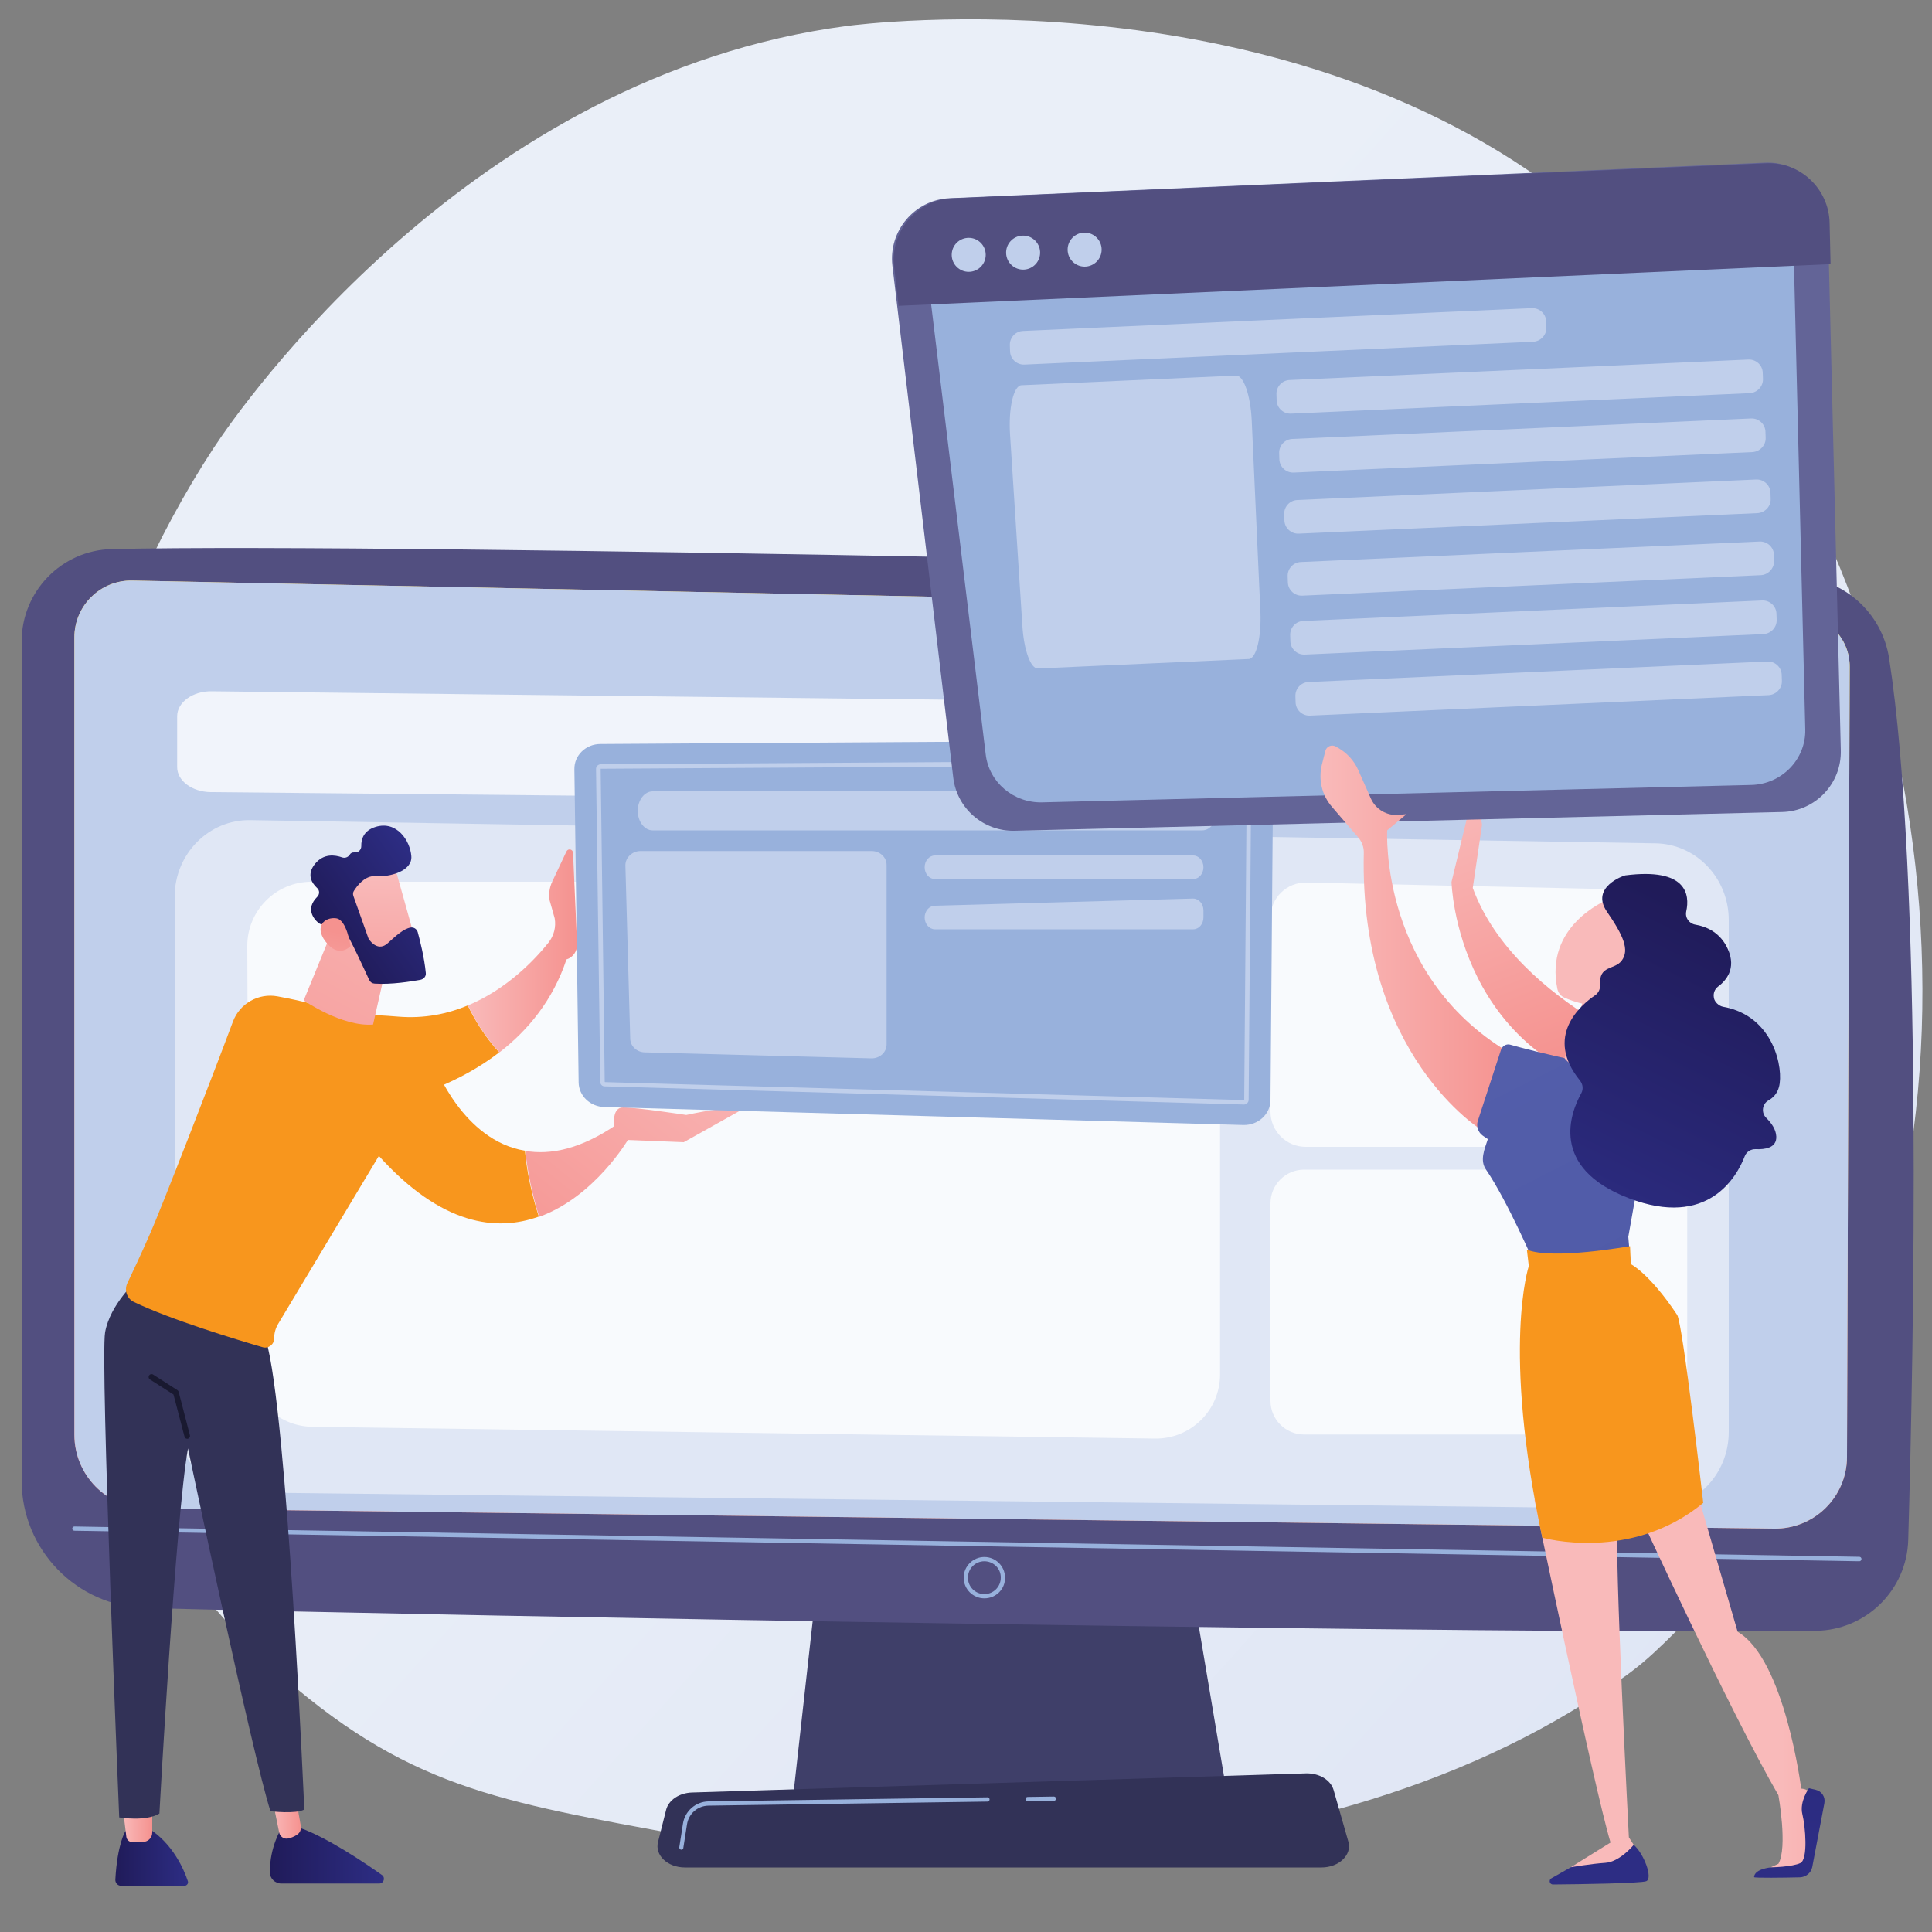 <?xml version="1.0" encoding="utf-8"?>
<!-- Generator: Adobe Illustrator 24.0.0, SVG Export Plug-In . SVG Version: 6.00 Build 0)  -->
<svg version="1.1" id="Layer_1" xmlns="http://www.w3.org/2000/svg" xmlns:xlink="http://www.w3.org/1999/xlink" x="0px" y="0px"
	 viewBox="0 0 1000 1000" style="enable-background:new 0 0 1000 1000;" xml:space="preserve">
<rect x="0" y="0" width="1000" height="1000" fill="#808080" stroke="none"/>
<style type="text/css">
	.st0{fill:url(#SVGID_1_);}
	.st1{fill:#3F3F69;}
	.st2{fill:#524F80;}
	.st3{fill:url(#SVGID_2_);}
	.st4{fill:#98B1DC;}
	.st5{fill:#C0CFEB;}
	.st6{fill:#323257;}
	.st7{opacity:0.5;fill:#FFFFFF;}
	.st8{opacity:0.78;fill:#FFFFFF;}
	.st9{fill:url(#SVGID_3_);}
	.st10{fill:url(#SVGID_4_);}
	.st11{fill:url(#SVGID_5_);}
	.st12{fill:url(#SVGID_6_);}
	.st13{fill:#191930;}
	.st14{fill:#F8961D;}
	.st15{fill:url(#SVGID_7_);}
	.st16{fill:url(#SVGID_8_);}
	.st17{fill:url(#SVGID_9_);}
	.st18{fill:url(#SVGID_10_);}
	.st19{fill:url(#SVGID_11_);}
	.st20{fill:url(#SVGID_12_);}
	.st21{fill:url(#SVGID_13_);}
	.st22{fill:url(#SVGID_14_);}
	.st23{fill:#636497;}
	.st24{fill:url(#SVGID_15_);}
	.st25{fill:url(#SVGID_16_);}
	.st26{fill:url(#SVGID_17_);}
	.st27{fill:url(#SVGID_18_);}
	.st28{fill:url(#SVGID_19_);}
	.st29{fill:url(#SVGID_20_);}
	.st30{fill:url(#SVGID_21_);}
	.st31{fill:url(#SVGID_22_);}
	.st32{fill:url(#SVGID_23_);}
</style>
<linearGradient id="SVGID_1_" gradientUnits="userSpaceOnUse" x1="1128.717" y1="1067.927" x2="375.392" y2="392.15">
	<stop  offset="0" style="stop-color:#DBE2F3"/>
	<stop  offset="1" style="stop-color:#EAEFF8"/>
</linearGradient>
<path class="st0" d="M877.7,834c-25.4,26.2-30.7,29.9-48.1,41.5c-169.6,113.2-415,85.9-475,74.7c-96.7-18-144.2-24.4-214.3-87.7
	c-159.4-144-151.6-444.4-29.8-630.5C124.9,210,244.3,38.8,438.6,13.4c4.8-0.6,229.9-30.3,381.7,96.9c21.7,18.2,56.7,51.1,89.2,101.2
	C1028.2,394.7,1028.6,678.5,877.7,834z"/>
<polygon class="st1" points="429.8,756.9 410.4,931 635.5,931 606.2,756.9 "/>
<path class="st2" d="M11.2,332v434.4c0,35.7,28.5,65,64.2,65.9c158.7,4.1,713.6,14,864.6,11.8c26-0.4,47-21.2,47.7-47.1
	c2.9-100.9,7.6-343.6-9.9-456.3c-3.7-23.7-23.7-41.5-47.7-42.2C797.3,294.3,209,280.8,58,284.2C32,284.7,11.2,306,11.2,332z"/>
<linearGradient id="SVGID_2_" gradientUnits="userSpaceOnUse" x1="556.247" y1="167.871" x2="413.159" y2="1076.171">
	<stop  offset="0" style="stop-color:#F9EE4A"/>
	<stop  offset="1" style="stop-color:#DA3D66"/>
</linearGradient>
<path class="st3" d="M38.5,329.9v412.7c0,20.9,16.7,37.9,37.6,38.2l842.2,10.4c20.7,0.3,37.6-16.3,37.7-37l1.4-409
	c0.1-14.8-11.7-26.9-26.5-27.3L68.6,300.5C52.1,300.1,38.5,313.4,38.5,329.9z"/>
<path class="st4" d="M962.4,808.1C962.4,808.1,962.4,808.1,962.4,808.1L38.5,792.3c-0.6,0-1.1-0.5-1.1-1.1c0-0.6,0.5-1.1,1.1-1.1
	l923.9,15.7c0.6,0,1.1,0.5,1.1,1.1C963.5,807.6,963,808.1,962.4,808.1z"/>
<path class="st5" d="M38.5,329.9v412.7c0,20.9,16.7,37.9,37.6,38.2l842.2,10.4c20.7,0.3,37.6-16.3,37.7-37l1.4-409
	c0.1-14.8-11.7-26.9-26.5-27.3L68.6,300.5C52.1,300.1,38.5,313.4,38.5,329.9z"/>
<g>
	<path class="st4" d="M509.5,827.3c-5.9,0-10.7-4.8-10.7-10.7c0-5.9,4.8-10.7,10.7-10.7c5.9,0,10.7,4.8,10.7,10.7
		C520.3,822.5,515.5,827.3,509.5,827.3z M509.5,808.1c-4.7,0-8.5,3.8-8.5,8.5c0,4.7,3.8,8.5,8.5,8.5c4.7,0,8.5-3.8,8.5-8.5
		C518.1,811.9,514.2,808.1,509.5,808.1z"/>
</g>
<path class="st6" d="M684,966.6H354.5c-9,0-15.7-6.4-13.9-13.2l4.2-16.7c1.3-5,6.8-8.7,13.4-8.9l317.7-9.9
	c6.9-0.2,12.9,3.4,14.4,8.7l7.6,26.6C699.9,960,693.1,966.6,684,966.6z"/>
<path class="st4" d="M531.9,932.3c-0.6,0-1.1-0.5-1.1-1.1c0-0.6,0.5-1.1,1.1-1.1l13.6-0.2c0.6,0,1.1,0.5,1.1,1.1
	c0,0.6-0.5,1.1-1.1,1.1L531.9,932.3L531.9,932.3z"/>
<path class="st4" d="M352.7,957.4c-0.1,0-0.1,0-0.2,0c-0.6-0.1-1-0.7-0.9-1.3l1.9-12.2c1-6.5,6.6-11.4,13.2-11.5l144.4-2.1
	c0.6,0,1.1,0.5,1.1,1.1c0,0.6-0.5,1.1-1.1,1.1l-144.4,2.1c-5.6,0.1-10.2,4.1-11.1,9.6l-1.9,12.2C353.7,957,353.3,957.4,352.7,957.4z
	"/>
<path class="st7" d="M855.8,780.9l-727.2-8.4c-21.1-0.2-38.2-18-38.2-39.7V464.2c0-22.2,17.7-40.1,39.2-39.7l727.2,12
	c21.1,0.3,38,18,38,39.7v265C894.8,763.3,877.3,781.1,855.8,780.9z"/>
<path class="st8" d="M876.9,417.4L109.1,410c-9.7-0.1-17.4-5.9-17.4-12.9v-26.4c0-7.2,8.1-13.1,18-12.9l767.9,8.8
	c9.7,0.1,17.4,5.9,17.4,12.9v25.1C894.8,411.7,886.8,417.5,876.9,417.4z"/>
<path class="st8" d="M597.9,744.6l-436.4-6.1c-18.1-0.3-32.6-14.9-32.7-33L128,489.7c-0.1-18.3,14.8-33.3,33.1-33.3h437.3
	c18.3,0,33.1,14.8,33.1,33.1v221.9C631.5,729.9,616.4,744.8,597.9,744.6z"/>
<path class="st8" d="M855.1,593.6H675.8c-10,0-18.2-8.1-18.2-18.2V475c0-10.2,8.4-18.4,18.6-18.2l179.4,3.9
	c9.9,0.2,17.8,8.3,17.8,18.2v96.5C873.3,585.5,865.2,593.6,855.1,593.6z"/>
<path class="st8" d="M855.9,742.5H675c-9.6,0-17.4-7.8-17.4-17.4V622.8c0-9.6,7.8-17.4,17.4-17.4h180.9c9.6,0,17.4,7.8,17.4,17.4
	v102.4C873.3,734.7,865.5,742.5,855.9,742.5z"/>
<linearGradient id="SVGID_3_" gradientUnits="userSpaceOnUse" x1="59.633" y1="961.027" x2="97.273" y2="961.027">
	<stop  offset="0" style="stop-color:#201B59"/>
	<stop  offset="1" style="stop-color:#2D2D84"/>
</linearGradient>
<path class="st9" d="M64.9,947.8c0,0-4.2,6.6-5.2,25.1c-0.1,1.7,1.3,3.2,3,3.2h32.7c1.3,0,2.3-1.3,1.8-2.5
	c-1.9-5.7-7.7-19.5-20.6-27.4L64.9,947.8z"/>
<linearGradient id="SVGID_4_" gradientUnits="userSpaceOnUse" x1="63.451" y1="943.535" x2="78.717" y2="943.535">
	<stop  offset="0" style="stop-color:#F9BABA"/>
	<stop  offset="1" style="stop-color:#F5928F"/>
</linearGradient>
<path class="st10" d="M63.5,935.3l1.9,15.5c0.2,1.3,1.2,2.4,2.5,2.6c1.8,0.2,4.4,0.4,6.9-0.1c2.3-0.4,4-2.4,4-4.8v-15L63.5,935.3z"
	/>
<linearGradient id="SVGID_5_" gradientUnits="userSpaceOnUse" x1="139.679" y1="960.425" x2="198.738" y2="960.425">
	<stop  offset="0" style="stop-color:#201B59"/>
	<stop  offset="1" style="stop-color:#2D2D84"/>
</linearGradient>
<path class="st11" d="M145.8,946.1c0,0-6.3,9.7-6.1,23.1c0,3.1,2.7,5.7,5.8,5.7h50.8c2.4,0,3.3-3.1,1.4-4.4
	c-9.6-6.8-28.5-19.4-42.2-24.3H145.8z"/>
<linearGradient id="SVGID_6_" gradientUnits="userSpaceOnUse" x1="140.577" y1="936.757" x2="155.758" y2="936.757">
	<stop  offset="0" style="stop-color:#F9BABA"/>
	<stop  offset="1" style="stop-color:#F5928F"/>
</linearGradient>
<path class="st12" d="M140.6,929.3l3.9,19.2c0.4,2.1,2.5,3.6,4.7,3.1c1.3-0.3,2.8-0.8,4.5-1.9c1.6-1,2.3-2.8,2-4.6l-4.1-23.2
	L140.6,929.3z"/>
<path class="st6" d="M70.7,662.9c0,0-13.7,12.1-16.3,26.7c-2.6,14.6,7.3,251.1,7.3,251.1s13.7,2.3,20.8-2c0,0,8.4-153.5,14.8-189
	c0,0,33.4,159,42.7,187.8c0,0,13.2,1.6,17.5-0.9c0,0-8.8-206.2-19.8-242.8L70.7,662.9z"/>
<path class="st13" d="M96.9,744.7c-0.7,0-1.3-0.4-1.4-1.1l-5.7-21.8L77.6,714c-0.7-0.4-0.9-1.4-0.4-2.1c0.4-0.7,1.4-0.9,2.1-0.4
	l12.6,8.1c0.3,0.2,0.5,0.5,0.6,0.9l5.8,22.4c0.2,0.8-0.3,1.6-1.1,1.8C97.1,744.7,97,744.7,96.9,744.7z"/>
<path class="st14" d="M206.1,526.2c-57.8-4.8-72.9,7.2-72.9,7.2l27.8,43.8c0,0,56.8-1.1,97.4-32.5c-7.6-8.2-12.9-17.3-16.3-24.3
	C231.7,524.8,219.6,527.3,206.1,526.2z"/>
<linearGradient id="SVGID_7_" gradientUnits="userSpaceOnUse" x1="242.15" y1="492.226" x2="298.572" y2="492.226">
	<stop  offset="0" style="stop-color:#F9BABA"/>
	<stop  offset="1" style="stop-color:#F5928F"/>
</linearGradient>
<path class="st15" d="M296.6,441.4c-0.1-1.9-2.6-2.4-3.4-0.7l-7.4,15.7c-1.4,3-1.9,6.4-1.3,9.7l2.6,9.2c0.8,4.5-0.4,9-3.2,12.6
	c-6.8,8.5-21.2,23.9-41.7,32.5c3.4,7.1,8.7,16.1,16.3,24.3c14.9-11.5,27.7-27.1,34.7-48.1c3.3-1,5.6-4.2,5.5-7.7L296.6,441.4z"/>
<path class="st14" d="M225.1,551.6c-20.3-21.9-59.1-31.8-81.5-35.9c-9.8-1.8-19.5,3.7-23,13c-10.1,27.1-37.5,97.7-42.9,109.8
	c-4.4,10-8.9,19.7-11.8,25.7c-1.7,3.6-0.2,8,3.4,9.7c18.9,9.1,52.8,19.4,66.6,23.4c3,0.9,6-1.4,6-4.5c0-2.7,0.7-5.3,2.1-7.6
	l52.1-86.9c32.5,36,60.9,39.3,82.8,31.4c-3.7-11.4-6.1-22.7-7.2-34.1C239.5,590.3,225.1,551.6,225.1,551.6z"/>
<linearGradient id="SVGID_8_" gradientUnits="userSpaceOnUse" x1="369.908" y1="504.527" x2="247.996" y2="656.197">
	<stop  offset="0" style="stop-color:#F9BABA"/>
	<stop  offset="1" style="stop-color:#F5928F"/>
</linearGradient>
<path class="st16" d="M325.2,589.7l-5.8-7.8c-18.9,13-34.6,16-47.5,13.8c1.2,11.4,3.6,22.8,7.2,34.1
	C307.8,619.5,325.2,589.7,325.2,589.7z"/>
<linearGradient id="SVGID_9_" gradientUnits="userSpaceOnUse" x1="393.022" y1="523.106" x2="271.11" y2="674.775">
	<stop  offset="0" style="stop-color:#F9BABA"/>
	<stop  offset="1" style="stop-color:#F5928F"/>
</linearGradient>
<path class="st17" d="M321.1,589.9l32.8,1.3l30.2-16.9c-4.3-2.7-28.9,2.8-28.9,2.8s-25.6-3.9-32.6-3.9c-5.8,0-4.9,8.3-4.5,11.1
	c0.1,0.6,0.2,0.9,0.2,0.9L321.1,589.9z"/>
<linearGradient id="SVGID_10_" gradientUnits="userSpaceOnUse" x1="232.756" y1="412.866" x2="114.685" y2="629.811">
	<stop  offset="0" style="stop-color:#F9BABA"/>
	<stop  offset="1" style="stop-color:#F5928F"/>
</linearGradient>
<path class="st18" d="M174.5,475.5l-17.3,42.3c0,0,19.9,13.8,35.9,12.5l8.6-38L174.5,475.5z"/>
<g>
	
		<linearGradient id="SVGID_11_" gradientUnits="userSpaceOnUse" x1="-301.532" y1="3349.854" x2="-353.713" y2="3418.885" gradientTransform="matrix(0.817 -0.577 0.577 0.817 -1489.964 -2457.889)">
		<stop  offset="0" style="stop-color:#F9BABA"/>
		<stop  offset="1" style="stop-color:#F5928F"/>
	</linearGradient>
	<path class="st19" d="M203.7,446.7c0.4,0.6,12.5,44.4,12.5,44.4l-25.2,6.4l-17.7-39.8C173.4,457.6,197.1,437.3,203.7,446.7z"/>
	
		<linearGradient id="SVGID_12_" gradientUnits="userSpaceOnUse" x1="-341.383" y1="3366.506" x2="-279.052" y2="3366.506" gradientTransform="matrix(0.817 -0.577 0.577 0.817 -1489.964 -2457.889)">
		<stop  offset="0" style="stop-color:#201B59"/>
		<stop  offset="1" style="stop-color:#2D2D84"/>
	</linearGradient>
	<path class="st20" d="M182.9,463.7l7.7,21.7c0.1,0.3,0.2,0.5,0.4,0.8c1,1.5,5,6.3,9.7,2c4.3-3.9,8.2-7.5,11.8-8.1
		c1.6-0.3,3.2,0.7,3.7,2.3c1.1,4,3.4,13,4.2,21.2c0.2,1.7-1,3.1-2.6,3.5c-4.9,0.9-15.3,2.6-24,2c-1.2-0.1-2.2-0.8-2.7-1.9
		c-2.4-5.2-9.7-21.1-12.5-25.3c-2.6-3.9-8.9-3.8-11.5-3.5c-0.9,0.1-1.7-0.2-2.4-0.8c-2.3-2-6.7-7.2-0.5-13.4
		c1.3-1.3,1.3-3.4-0.1-4.6c-2.7-2.5-5.5-6.9-1.1-12.4c4.5-5.6,10.4-4.7,14.1-3.4c1.5,0.5,3.1-0.1,3.9-1.4c0.5-0.8,1.2-1.3,2.6-1.2
		c1.9,0.2,3.4-1.4,3.4-3.2c-0.1-3.6,1.2-8.1,7.4-10c11-3.4,17.9,7.2,18.5,15.1c0.7,7.9-11.5,11-18.6,10.4c-5.4-0.4-9.5,5-11.1,7.6
		C182.7,461.8,182.6,462.8,182.9,463.7z"/>
	
		<linearGradient id="SVGID_13_" gradientUnits="userSpaceOnUse" x1="-377.957" y1="3404.521" x2="-336.103" y2="3361.581" gradientTransform="matrix(0.817 -0.577 0.577 0.817 -1489.964 -2457.889)">
		<stop  offset="0" style="stop-color:#F9BABA"/>
		<stop  offset="1" style="stop-color:#F5928F"/>
	</linearGradient>
	<path class="st21" d="M181.4,489.7c0,0-1.8-13.8-7.5-14.4c-5.7-0.7-11.3,4-5.6,11.8C175.3,496.6,181.4,489.7,181.4,489.7z"/>
</g>
<path class="st4" d="M310.8,385.1l334.4-2.1c7.7,0,13.9,5.8,13.8,13l-1.4,173.5c-0.1,7.2-6.4,13-14.1,12.8l-330.7-9.3
	c-7.3-0.2-13.2-5.8-13.3-12.7l-2.2-162C297.1,391,303.2,385.1,310.8,385.1z"/>
<g>
	<path class="st5" d="M643.9,571.7L313,562.3c-1.3,0-2.3-1-2.3-2.3l-2.2-162c0-0.6,0.2-1.2,0.7-1.7c0.5-0.4,1-0.7,1.7-0.7l334.4-2.1
		c0.6,0,1.2,0.2,1.7,0.7c0.5,0.5,0.7,1,0.7,1.7l-1.4,173.5C646.2,570.6,645.2,571.7,643.9,571.7z M645.4,395.9l-334.5,2l2.1,162.1
		l0.2,0.1l330.8,9.3L645.4,395.9z"/>
</g>
<path class="st5" d="M330.1,419.7c0,5.6,3.5,10.1,7.7,10.1h284.4c4.3,0,7.7-4.5,7.7-10.1c0-5.6-3.5-10.1-7.7-10.1H337.8
	C333.6,409.6,330.1,414.1,330.1,419.7z"/>
<path class="st5" d="M331.5,440.5h119.7c4.2,0,7.7,3.2,7.7,7.2v92.9c0,4.1-3.6,7.3-7.9,7.2l-117.3-3.1c-4.1-0.1-7.4-3.2-7.5-7
	l-2.5-89.8C323.7,443.9,327.2,440.5,331.5,440.5z"/>
<path class="st5" d="M483.9,442.8h133.7c2.9,0,5.3,2.7,5.3,6.1s-2.4,6.1-5.3,6.1H483.9c-2.9,0-5.3-2.7-5.3-6.1
	S481,442.8,483.9,442.8z"/>
<path class="st5" d="M478.6,474.9c0,3.3,2.4,6.1,5.3,6.1h133.7c2.9,0,5.3-2.7,5.3-6.1v-3.7c0-3.4-2.4-6.1-5.4-6.1l-133.7,3.7
	C480.9,468.9,478.6,471.6,478.6,474.9z"/>
<linearGradient id="SVGID_14_" gradientUnits="userSpaceOnUse" x1="-2700.264" y1="-124.784" x2="-2748.46" y2="22.946" gradientTransform="matrix(0.774 -0.633 0.633 0.774 2936.975 -1212.76)">
	<stop  offset="0" style="stop-color:#F9BABA"/>
	<stop  offset="1" style="stop-color:#F5928F"/>
</linearGradient>
<path class="st22" d="M751.3,456.5c0,0,2.2,95.2,102.3,111.9l18-17.7c0,0-86.7-29.5-109.3-91.1l4.8-32.7l-3.4-21.6L751.3,456.5z"/>
<path class="st23" d="M922.4,420.3L525.2,430c-16.1,0.4-29.9-11.5-31.8-27.5l-31.5-265c-2.1-18,11.5-34.1,29.6-34.9l422-18.4
	c17.5-0.8,32.1,13,32.6,30.4l6.7,273.6C953.3,405.6,939.6,419.9,922.4,420.3z"/>
<path class="st4" d="M906.3,406.3l-366.8,9c-14.9,0.4-27.6-10.4-29.3-24.8l-29-239.2c-2-16.3,10.6-30.8,27.4-31.5L898.3,103
	c16.1-0.7,29.7,11.7,30.1,27.5l6,247C934.8,393,922.2,406,906.3,406.3z"/>
<path class="st2" d="M465.1,158.3l482.4-21.6l-0.5-21.4c-0.4-17.5-15.1-31.5-32.6-30.8l-422,18.2c-18.1,0.8-31.8,17.4-29.6,35.5
	L465.1,158.3z"/>
<path class="st5" d="M646.4,341.1L537.2,346c-3.7,0.2-7.2-9.4-8-21.8l-6.4-99.2c-0.9-13.7,1.8-25.4,5.9-25.6l111.1-5
	c3.9-0.2,7.5,10.3,8.1,23.4l4.5,99.2C652.9,330.1,650.2,340.9,646.4,341.1z"/>
<path class="st5" d="M905.6,203.5l-237.3,10.6c-4,0.2-7.4-2.9-7.5-6.9l-0.1-3c-0.2-4,2.9-7.4,6.9-7.5l237.3-10.6
	c4-0.2,7.4,2.9,7.5,6.9l0.1,3C912.7,199.9,909.6,203.3,905.6,203.5z"/>
<path class="st5" d="M909.6,265.6l-237.3,10.6c-4,0.2-7.4-2.9-7.5-6.9l-0.1-3c-0.2-4,2.9-7.4,6.9-7.5l237.3-10.6
	c4-0.2,7.4,2.9,7.5,6.9l0.1,3C916.7,262,913.6,265.4,909.6,265.6z"/>
<path class="st5" d="M793.5,176.9l-263.2,11.8c-4,0.2-7.4-2.9-7.5-6.9l-0.1-3c-0.2-4,2.9-7.4,6.9-7.5l263.2-11.8
	c4-0.2,7.4,2.9,7.5,6.9l0.1,3C800.6,173.3,797.5,176.7,793.5,176.9z"/>
<path class="st5" d="M907,234l-237.3,10.6c-4,0.2-7.4-2.9-7.5-6.9l-0.1-3c-0.2-4,2.9-7.4,6.9-7.5l237.3-10.6c4-0.2,7.4,2.9,7.5,6.9
	l0.1,3C914.1,230.4,911,233.8,907,234z"/>
<path class="st5" d="M911.4,297.7l-237.3,10.6c-4,0.2-7.4-2.9-7.5-6.9l-0.1-3c-0.2-4,2.9-7.4,6.9-7.5l237.3-10.6
	c4-0.2,7.4,2.9,7.5,6.9l0.1,3C918.4,294.1,915.3,297.5,911.4,297.7z"/>
<path class="st5" d="M915.4,359.8l-237.3,10.6c-4,0.2-7.4-2.9-7.5-6.9l-0.1-3c-0.2-4,2.9-7.4,6.9-7.5l237.3-10.6
	c4-0.2,7.4,2.9,7.5,6.9l0.1,3C922.5,356.2,919.4,359.6,915.4,359.8z"/>
<path class="st5" d="M912.7,328.2l-237.3,10.6c-4,0.2-7.4-2.9-7.5-6.9l-0.1-3c-0.2-4,2.9-7.4,6.9-7.5l237.3-10.6
	c4-0.2,7.4,2.9,7.5,6.9l0.1,3C919.8,324.6,916.7,328,912.7,328.2z"/>
<circle class="st5" cx="501.4" cy="131.9" r="8.8"/>
<ellipse transform="matrix(0.675 -0.738 0.738 0.675 75.757 433.232)" class="st5" cx="529.4" cy="130.7" rx="8.8" ry="8.8"/>
<circle class="st5" cx="561.4" cy="129.2" r="8.8"/>
<linearGradient id="SVGID_15_" gradientUnits="userSpaceOnUse" x1="-2247.519" y1="864.757" x2="-2158.724" y2="864.757" gradientTransform="matrix(1 0 0 1 3169.708 0)">
	<stop  offset="0" style="stop-color:#F9BABA"/>
	<stop  offset="1" style="stop-color:#F5928F"/>
</linearGradient>
<path class="st24" d="M848.1,782.8c0,0,47.5,103.5,72.4,146.4c0,0,4.9,27,0,35.5l-4.2,1.9l19.7-0.6c0,0,1.7-36.3,0.4-38.3
	c-1.4-2-4.1-1.9-4.1-1.9s-8.4-66.9-32.9-81.2L875.7,763L848.1,782.8z"/>
<linearGradient id="SVGID_16_" gradientUnits="userSpaceOnUse" x1="-2199.599" y1="666.184" x2="-2243.573" y2="952.014" gradientTransform="matrix(1 0 0 1 3169.708 0)">
	<stop  offset="0" style="stop-color:#201B59"/>
	<stop  offset="1" style="stop-color:#2D2D84"/>
</linearGradient>
<path class="st25" d="M907.9,971.6c0,0.5,15.4,0.3,23.7,0.1c3.1-0.1,5.7-2.2,6.4-5.2l6.3-33.2c0.6-3.2-1.4-6.2-4.5-6.9l-3.5-0.8
	c0,0-5,6.9-3.4,13.4c1.6,6.5,3,23.3-1,25.3c-4,2-15.5,2.3-15.5,2.3S908.1,967.3,907.9,971.6z"/>
<linearGradient id="SVGID_17_" gradientUnits="userSpaceOnUse" x1="-2292.644" y1="651.87" x2="-2336.618" y2="937.701" gradientTransform="matrix(1 0 0 1 3169.708 0)">
	<stop  offset="0" style="stop-color:#201B59"/>
	<stop  offset="1" style="stop-color:#2D2D84"/>
</linearGradient>
<path class="st26" d="M803,972.2c-1.6,0.9-0.9,3.3,0.9,3.2c14-0.1,45.4-0.6,48.2-1.7c3.6-1.5-1.3-14.4-6.5-18.8l-28.5,9.3L803,972.2
	z"/>
<linearGradient id="SVGID_18_" gradientUnits="userSpaceOnUse" x1="-2287.744" y1="871.359" x2="-2236.325" y2="871.359" gradientTransform="matrix(1 0 0 1 3169.708 0)">
	<stop  offset="0" style="stop-color:#F9BABA"/>
	<stop  offset="1" style="stop-color:#F5928F"/>
</linearGradient>
<path class="st27" d="M794.2,776.2c0,0,30.7,148.5,39.4,177.5L813,966.5c0,0,10.3-1.8,17.9-2.3s14.7-9.3,14.7-9.3l-2.5-3.9
	c0,0-7.7-147.7-5.8-164.5L794.2,776.2z"/>
<linearGradient id="SVGID_19_" gradientUnits="userSpaceOnUse" x1="-2486.298" y1="485.576" x2="-2385.635" y2="485.576" gradientTransform="matrix(1 0 0 1 3169.708 0)">
	<stop  offset="0" style="stop-color:#F9BABA"/>
	<stop  offset="1" style="stop-color:#F5928F"/>
</linearGradient>
<path class="st28" d="M718,429.8c0,0-4.2,77.2,66.1,116.7l-16.9,38.6c0,0-63.7-38.5-61.3-143.6c0.1-3-1-5.9-3-8.2l-13.5-15.7
	c-5.2-6-7.1-14.1-5.2-21.8l1.8-7.1c0.6-2.4,3.3-3.5,5.4-2.3l1.4,0.8c4.5,2.6,8.1,6.6,10.2,11.3l6.6,14.9c2.5,5.5,8.2,8.9,14.3,8.4
	l4.1-0.4L718,429.8z"/>
<linearGradient id="SVGID_20_" gradientUnits="userSpaceOnUse" x1="-2420.997" y1="451.155" x2="-2232.275" y2="824.935" gradientTransform="matrix(1 0 0 1 3169.708 0)">
	<stop  offset="0" style="stop-color:#5560AB"/>
	<stop  offset="1" style="stop-color:#4C57A6"/>
</linearGradient>
<path class="st29" d="M781.6,540.7c11.8,3.3,51.6,13.7,76.5,13.3l-15.3,86.2l1.2,14.1l-49.8-0.2c0,0-14-32.6-25.1-48.8
	c-3.2-4.7-0.8-10.3,1-15.7l-2.5-1.7c-2.5-1.7-3.6-4.9-2.7-7.7l12.1-37.1C777.8,541.3,779.7,540.2,781.6,540.7z"/>
<path class="st14" d="M790.3,646.8l1,8.5c0,0-14.1,42.2,7,140.6c0,0,45.7,13,83.3-18c0,0-10.6-92.9-13.5-97.3
	c-14.4-21.6-24-26.3-24-26.3l-0.4-9.3C843.6,645,803.4,652.3,790.3,646.8z"/>
<linearGradient id="SVGID_21_" gradientUnits="userSpaceOnUse" x1="-2359.943" y1="534.997" x2="-2328.477" y2="534.997" gradientTransform="matrix(1 0 0 1 3169.708 0)">
	<stop  offset="0" style="stop-color:#F9BABA"/>
	<stop  offset="1" style="stop-color:#F5928F"/>
</linearGradient>
<path class="st30" d="M809.8,547.7c-0.2-0.2,10.4-31.9,10.4-31.9l15.1,1.4l5.9,36C841.2,553.1,817.5,557.9,809.8,547.7z"/>
<linearGradient id="SVGID_22_" gradientUnits="userSpaceOnUse" x1="-2309.934" y1="494.334" x2="-2080.902" y2="509.908" gradientTransform="matrix(1 0 0 1 3169.708 0)">
	<stop  offset="0" style="stop-color:#F9BABA"/>
	<stop  offset="1" style="stop-color:#F5928F"/>
</linearGradient>
<path class="st31" d="M831.7,465.8c-1,0.6-32.4,13.6-25.6,46.1c0.4,1.9,1.7,3.6,3.5,4.4c4.6,2.1,14.5,5.6,26.4,4.4
	c16.4-1.7,27.2-30.3,26.7-38.7C862.2,473.6,841.7,459.6,831.7,465.8z"/>
<linearGradient id="SVGID_23_" gradientUnits="userSpaceOnUse" x1="-2272.289" y1="480.529" x2="-2352.908" y2="641.766" gradientTransform="matrix(1 0 0 1 3169.708 0)">
	<stop  offset="0" style="stop-color:#201B59"/>
	<stop  offset="1" style="stop-color:#2D2D84"/>
</linearGradient>
<path class="st32" d="M841.2,453.1c-0.8,0.1-18.1,6.1-9.5,18.7c8.6,12.5,11.8,19.9,7.7,25.4c-3.7,5-11.9,2.2-11.2,12.6
	c0.1,2.1-0.8,4.1-2.5,5.3c-7.7,5.2-26.5,21.3-7.9,44.2c1.5,1.9,1.8,4.4,0.7,6.5c-5.5,9.8-16.9,38.5,24.6,54.4
	c41,15.7,55.9-11.1,60-21.8c0.9-2.3,3.2-3.7,5.7-3.6c4.5,0.2,10.9-0.5,10.6-6.6c-0.2-3.7-2.5-6.9-5.2-9.6c-2.7-2.6-2.1-7.2,1.1-9
	c2.5-1.4,4.6-3.6,5.5-7c2.5-9.2-2.5-36.8-28.9-41.5c-2.2-0.4-4.5-2.5-4.8-4.7c0,0,0-0.1,0-0.1c-0.4-2.1,0.4-4.3,2.1-5.6
	c4.2-3.1,9.6-9.3,5.2-19.3c-3.9-8.9-11.4-11.9-16.9-12.8c-3.3-0.6-5.4-3.6-4.7-6.9C874.7,463.1,873.1,449,841.2,453.1z"/>
</svg>
